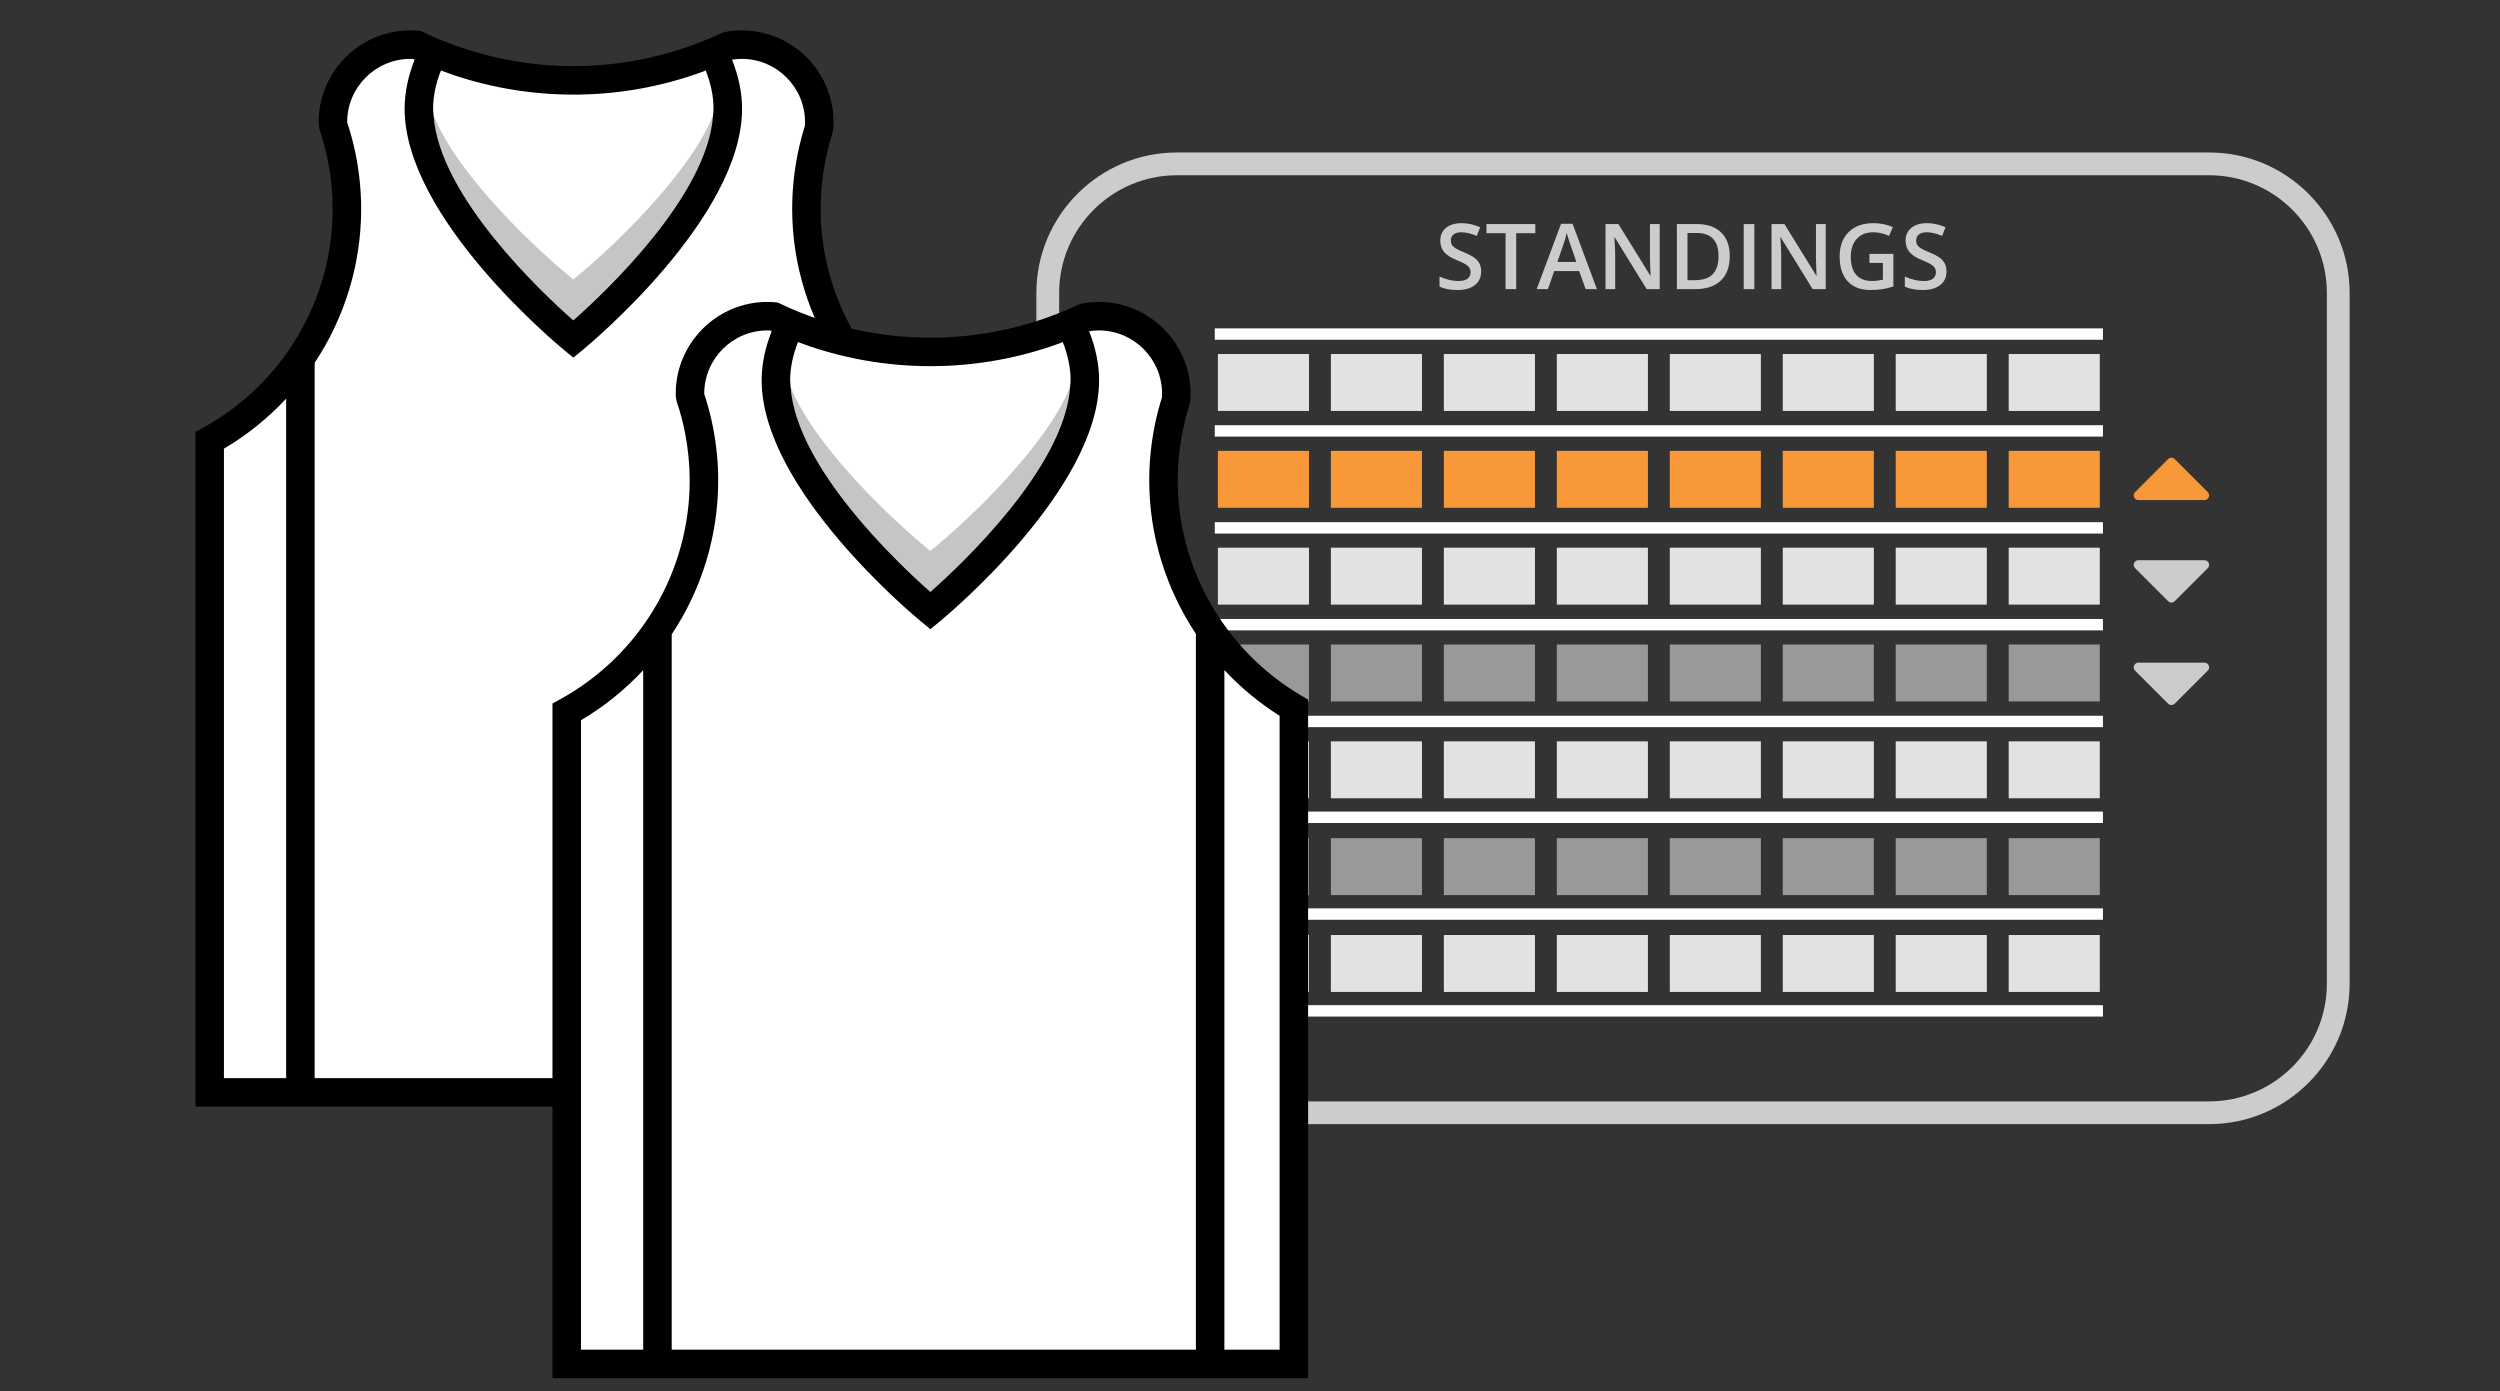 <?xml version="1.0" encoding="utf-8"?>
<!-- Generator: Adobe Illustrator 16.0.3, SVG Export Plug-In . SVG Version: 6.00 Build 0)  -->
<!DOCTYPE svg PUBLIC "-//W3C//DTD SVG 1.1//EN" "http://www.w3.org/Graphics/SVG/1.1/DTD/svg11.dtd">
<svg version="1.1" id="Layer_1" xmlns="http://www.w3.org/2000/svg" xmlns:xlink="http://www.w3.org/1999/xlink" x="0px" y="0px"
	 width="230px" height="128px" viewBox="0 0 230 128" enable-background="new 0 0 230 128" xml:space="preserve">
<rect x="0" y="0" width="230" height="128" fill="#333333" stroke="none"/>
<g>
	<g>
		<path fill="#CCCCCC" d="M203.241,103.42h-94.969c-7.127,0-12.926-5.798-12.926-12.925V26.954c0-7.127,5.799-12.925,12.926-12.925
			h94.969c7.126,0,12.925,5.798,12.925,12.925v63.542C216.166,97.622,210.367,103.42,203.241,103.42z M108.272,16.124
			c-5.972,0-10.831,4.858-10.831,10.83v63.542c0,5.972,4.858,10.83,10.831,10.83h94.969c5.973,0,10.83-4.858,10.83-10.83V26.954
			c0-5.972-4.857-10.83-10.83-10.83H108.272z"/>
		<g>
			<path fill="#CCCCCC" d="M136.267,24.975c0,0.532-0.192,0.949-0.577,1.252s-0.915,0.454-1.592,0.454
				c-0.678,0-1.23-0.104-1.662-0.315v-0.925c0.272,0.128,0.563,0.229,0.87,0.303s0.593,0.111,0.857,0.111
				c0.387,0,0.673-0.074,0.857-0.221c0.184-0.147,0.275-0.345,0.275-0.593c0-0.224-0.083-0.414-0.253-0.569
				c-0.17-0.156-0.518-0.34-1.048-0.552c-0.546-0.221-0.931-0.473-1.154-0.757c-0.223-0.284-0.335-0.625-0.335-1.023
				c0-0.499,0.178-0.892,0.531-1.179c0.354-0.286,0.831-0.43,1.429-0.43c0.572,0,1.144,0.125,1.71,0.376l-0.311,0.798
				c-0.532-0.224-1.007-0.336-1.424-0.336c-0.317,0-0.557,0.069-0.721,0.207c-0.163,0.137-0.245,0.319-0.245,0.546
				c0,0.156,0.032,0.289,0.098,0.399c0.065,0.11,0.174,0.215,0.323,0.313s0.42,0.228,0.811,0.389
				c0.439,0.183,0.761,0.354,0.966,0.511c0.204,0.158,0.354,0.337,0.45,0.536C136.219,24.47,136.267,24.705,136.267,24.975z"/>
			<path fill="#CCCCCC" d="M139.49,26.599h-0.978v-5.144h-1.76v-0.839h4.497v0.839h-1.76V26.599z"/>
			<path fill="#CCCCCC" d="M145.879,26.599l-0.598-1.662h-2.288l-0.585,1.662h-1.031l2.238-6.007h1.064l2.238,6.007H145.879z
				 M145.023,24.095l-0.561-1.629c-0.041-0.109-0.099-0.281-0.17-0.515c-0.072-0.235-0.123-0.407-0.149-0.516
				c-0.074,0.335-0.183,0.702-0.323,1.101l-0.54,1.559H145.023z"/>
			<path fill="#CCCCCC" d="M152.691,26.599h-1.198l-2.942-4.768h-0.033l0.021,0.266c0.039,0.507,0.058,0.972,0.058,1.392v3.11
				h-0.888v-5.983h1.187l2.934,4.743h0.024c-0.006-0.063-0.016-0.292-0.032-0.686c-0.017-0.395-0.024-0.702-0.024-0.923v-3.135
				h0.896V26.599z"/>
			<path fill="#CCCCCC" d="M159.137,23.55c0,0.988-0.274,1.743-0.822,2.265c-0.549,0.522-1.338,0.784-2.369,0.784h-1.674v-5.983
				h1.85c0.951,0,1.691,0.256,2.222,0.77S159.137,22.62,159.137,23.55z M158.105,23.583c0-1.432-0.669-2.148-2.009-2.148h-0.848
				v4.341h0.696C157.386,25.776,158.105,25.045,158.105,23.583z"/>
			<path fill="#CCCCCC" d="M160.422,26.599v-5.983h0.978v5.983H160.422z"/>
			<path fill="#CCCCCC" d="M167.963,26.599h-1.198l-2.942-4.768h-0.033l0.021,0.266c0.039,0.507,0.058,0.972,0.058,1.392v3.11
				h-0.888v-5.983h1.187l2.934,4.743h0.024c-0.006-0.063-0.016-0.292-0.032-0.686c-0.017-0.395-0.024-0.702-0.024-0.923v-3.135
				h0.896V26.599z"/>
			<path fill="#CCCCCC" d="M171.99,23.354h2.201v3.003c-0.36,0.117-0.706,0.201-1.037,0.25c-0.332,0.049-0.689,0.073-1.074,0.073
				c-0.906,0-1.604-0.268-2.096-0.804c-0.49-0.536-0.736-1.293-0.736-2.269c0-0.963,0.276-1.717,0.831-2.261
				c0.555-0.544,1.315-0.816,2.287-0.816c0.624,0,1.218,0.121,1.776,0.36l-0.344,0.814c-0.485-0.224-0.972-0.336-1.457-0.336
				c-0.639,0-1.144,0.201-1.514,0.602c-0.371,0.401-0.557,0.95-0.557,1.645c0,0.731,0.168,1.287,0.501,1.667
				c0.334,0.381,0.814,0.571,1.442,0.571c0.317,0,0.655-0.04,1.015-0.119v-1.543h-1.239V23.354z"/>
			<path fill="#CCCCCC" d="M179.077,24.975c0,0.532-0.192,0.949-0.577,1.252c-0.384,0.303-0.914,0.454-1.592,0.454
				c-0.677,0-1.229-0.104-1.661-0.315v-0.925c0.272,0.128,0.563,0.229,0.87,0.303c0.307,0.074,0.593,0.111,0.857,0.111
				c0.386,0,0.673-0.074,0.856-0.221c0.185-0.147,0.276-0.345,0.276-0.593c0-0.224-0.084-0.414-0.254-0.569
				c-0.169-0.156-0.518-0.34-1.047-0.552c-0.547-0.221-0.932-0.473-1.154-0.757c-0.223-0.284-0.336-0.625-0.336-1.023
				c0-0.499,0.179-0.892,0.532-1.179c0.354-0.286,0.831-0.43,1.429-0.43c0.572,0,1.144,0.125,1.71,0.376l-0.311,0.798
				c-0.532-0.224-1.007-0.336-1.425-0.336c-0.316,0-0.556,0.069-0.72,0.207c-0.164,0.137-0.245,0.319-0.245,0.546
				c0,0.156,0.032,0.289,0.098,0.399c0.065,0.11,0.174,0.215,0.323,0.313s0.42,0.228,0.811,0.389
				c0.439,0.183,0.761,0.354,0.966,0.511c0.204,0.158,0.354,0.337,0.45,0.536C179.03,24.47,179.077,24.705,179.077,24.975z"/>
		</g>
		<g>
			<rect x="112.047" y="32.57" fill="#E2E2E2" width="8.38" height="5.238"/>
			<rect x="122.441" y="32.57" fill="#E2E2E2" width="8.38" height="5.238"/>
			<rect x="132.834" y="32.57" fill="#E2E2E2" width="8.381" height="5.238"/>
			<rect x="143.227" y="32.57" fill="#E2E2E2" width="8.381" height="5.238"/>
			<rect x="153.621" y="32.57" fill="#E2E2E2" width="8.38" height="5.238"/>
			<rect x="164.014" y="32.57" fill="#E2E2E2" width="8.381" height="5.238"/>
			<rect x="174.406" y="32.57" fill="#E2E2E2" width="8.381" height="5.238"/>
			<rect x="184.8" y="32.57" fill="#E2E2E2" width="8.381" height="5.238"/>
			<rect x="112.047" y="41.479" fill="#F89838" width="8.38" height="5.238"/>
			<rect x="122.441" y="41.479" fill="#F89838" width="8.38" height="5.238"/>
			<rect x="132.834" y="41.479" fill="#F89838" width="8.381" height="5.238"/>
			<rect x="143.227" y="41.479" fill="#F89838" width="8.381" height="5.238"/>
			<rect x="153.621" y="41.479" fill="#F89838" width="8.38" height="5.238"/>
			<rect x="164.014" y="41.479" fill="#F89838" width="8.381" height="5.238"/>
			<rect x="174.406" y="41.479" fill="#F89838" width="8.381" height="5.238"/>
			<rect x="184.8" y="41.479" fill="#F89838" width="8.381" height="5.238"/>
			<rect x="112.047" y="50.387" fill="#E2E2E2" width="8.38" height="5.238"/>
			<rect x="122.441" y="50.387" fill="#E2E2E2" width="8.38" height="5.238"/>
			<rect x="132.834" y="50.387" fill="#E2E2E2" width="8.381" height="5.238"/>
			<rect x="143.227" y="50.387" fill="#E2E2E2" width="8.381" height="5.238"/>
			<rect x="153.621" y="50.387" fill="#E2E2E2" width="8.38" height="5.238"/>
			<rect x="164.014" y="50.387" fill="#E2E2E2" width="8.381" height="5.238"/>
			<rect x="174.406" y="50.387" fill="#E2E2E2" width="8.381" height="5.238"/>
			<rect x="184.8" y="50.387" fill="#E2E2E2" width="8.381" height="5.238"/>
			<rect x="112.047" y="59.295" fill="#999999" width="8.38" height="5.238"/>
			<rect x="122.441" y="59.295" fill="#999999" width="8.38" height="5.238"/>
			<rect x="132.834" y="59.295" fill="#999999" width="8.381" height="5.238"/>
			<rect x="143.227" y="59.295" fill="#999999" width="8.381" height="5.238"/>
			<rect x="153.621" y="59.295" fill="#999999" width="8.38" height="5.238"/>
			<rect x="164.014" y="59.295" fill="#999999" width="8.381" height="5.238"/>
			<rect x="174.406" y="59.295" fill="#999999" width="8.381" height="5.238"/>
			<rect x="184.8" y="59.295" fill="#999999" width="8.381" height="5.238"/>
			<rect x="112.047" y="68.204" fill="#E2E2E2" width="8.38" height="5.237"/>
			<rect x="122.441" y="68.204" fill="#E2E2E2" width="8.38" height="5.237"/>
			<rect x="132.834" y="68.204" fill="#E2E2E2" width="8.381" height="5.237"/>
			<rect x="143.227" y="68.204" fill="#E2E2E2" width="8.381" height="5.237"/>
			<rect x="153.621" y="68.204" fill="#E2E2E2" width="8.38" height="5.237"/>
			<rect x="164.014" y="68.204" fill="#E2E2E2" width="8.381" height="5.237"/>
			<rect x="174.406" y="68.204" fill="#E2E2E2" width="8.381" height="5.237"/>
			<rect x="184.8" y="68.204" fill="#E2E2E2" width="8.381" height="5.237"/>
			<rect x="112.047" y="77.112" fill="#999999" width="8.38" height="5.237"/>
			<rect x="122.441" y="77.112" fill="#999999" width="8.38" height="5.237"/>
			<rect x="132.834" y="77.112" fill="#999999" width="8.381" height="5.237"/>
			<rect x="143.227" y="77.112" fill="#999999" width="8.381" height="5.237"/>
			<rect x="153.621" y="77.112" fill="#999999" width="8.38" height="5.237"/>
			<rect x="164.014" y="77.112" fill="#999999" width="8.381" height="5.237"/>
			<rect x="174.406" y="77.112" fill="#999999" width="8.381" height="5.237"/>
			<rect x="184.8" y="77.112" fill="#999999" width="8.381" height="5.237"/>
			<rect x="112.047" y="86.021" fill="#E2E2E2" width="8.38" height="5.238"/>
			<rect x="122.441" y="86.021" fill="#E2E2E2" width="8.38" height="5.238"/>
			<rect x="132.834" y="86.021" fill="#E2E2E2" width="8.381" height="5.238"/>
			<rect x="143.227" y="86.021" fill="#E2E2E2" width="8.381" height="5.238"/>
			<rect x="153.621" y="86.021" fill="#E2E2E2" width="8.38" height="5.238"/>
			<rect x="164.014" y="86.021" fill="#E2E2E2" width="8.381" height="5.238"/>
			<rect x="174.406" y="86.021" fill="#E2E2E2" width="8.381" height="5.238"/>
			<rect x="184.8" y="86.021" fill="#E2E2E2" width="8.381" height="5.238"/>
			<rect x="111.759" y="39.119" fill="#FFFFFF" width="81.711" height="1.048"/>
			<rect x="111.759" y="30.211" fill="#FFFFFF" width="81.711" height="1.047"/>
			<rect x="111.759" y="48.041" fill="#FFFFFF" width="81.711" height="1.047"/>
			<rect x="111.759" y="56.945" fill="#FFFFFF" width="81.711" height="1.048"/>
			<rect x="111.759" y="65.85" fill="#FFFFFF" width="81.711" height="1.048"/>
			<rect x="111.759" y="74.667" fill="#FFFFFF" width="81.711" height="1.048"/>
			<rect x="111.759" y="83.571" fill="#FFFFFF" width="81.711" height="1.048"/>
			<rect x="111.759" y="92.476" fill="#FFFFFF" width="81.711" height="1.048"/>
		</g>
		<g>
			<path fill="#F89838" d="M202.805,46.009h-6.069c-0.236,0-0.433-0.197-0.433-0.433c0-0.116,0.048-0.224,0.129-0.305l3.033-3.034
				c0.081-0.081,0.189-0.128,0.306-0.128c0.115,0,0.224,0.047,0.305,0.128l3.033,3.034c0.082,0.082,0.129,0.189,0.129,0.305
				C203.237,45.812,203.041,46.009,202.805,46.009z"/>
		</g>
		<g>
			<path fill="#CCCCCC" d="M196.735,51.536h6.069c0.236,0,0.433,0.197,0.433,0.433c0,0.116-0.047,0.224-0.129,0.305l-3.033,3.034
				c-0.081,0.081-0.189,0.128-0.305,0.128c-0.116,0-0.225-0.047-0.306-0.128l-3.033-3.034c-0.081-0.082-0.129-0.189-0.129-0.305
				C196.303,51.733,196.499,51.536,196.735,51.536z"/>
		</g>
		<g>
			<path fill="#CCCCCC" d="M196.735,60.964h6.069c0.236,0,0.433,0.197,0.433,0.433c0,0.116-0.047,0.224-0.129,0.305l-3.033,3.034
				c-0.081,0.081-0.189,0.128-0.305,0.128c-0.116,0-0.225-0.047-0.306-0.128l-3.033-3.034c-0.081-0.082-0.129-0.189-0.129-0.305
				C196.303,61.161,196.499,60.964,196.735,60.964z"/>
		</g>
	</g>
	<g>
		<path fill="#FFFFFF" d="M74.191,19.22c0-1.713,0.184-3.382,0.521-4.996c0.17-0.81,0.383-1.604,0.631-2.383
			c0.017-0.199,0.031-0.4,0.031-0.604c0-3.94-3.194-7.133-7.134-7.133c-0.445,0-0.88,0.045-1.303,0.124
			c-0.897,0.423-1.817,0.804-2.755,1.146c-3.571,1.304-7.421,2.027-11.444,2.027c-3.667,0-7.186-0.61-10.485-1.703
			c-1.34-0.444-2.644-0.962-3.903-1.564c-0.194-0.017-0.391-0.029-0.589-0.029c-3.94,0-7.134,3.193-7.134,7.133
			c0,0.092,0.01,0.181,0.014,0.271c0.335,0.999,0.616,2.021,0.819,3.072c0.292,1.502,0.455,3.052,0.455,4.639
			c0,9.184-5.103,17.172-12.625,21.295v59.984h66.896V40.131C79.017,35.913,74.191,28.139,74.191,19.22z"/>
		<path fill="#A09F9F" fill-opacity="0.6" d="M52.745,29.476c2.895-2.553,12.34-11.44,12.853-18.846
			c-2.224,5.468-9.285,12.19-12.853,15.077c-3.567-2.882-10.626-9.599-12.85-15.072C40.411,18.048,49.851,26.925,52.745,29.476z"/>
		<path d="M86.851,39.001c-7-4.119-11.349-11.699-11.349-19.781c0-1.572,0.165-3.162,0.493-4.726c0.156-0.742,0.357-1.5,0.597-2.253
			l0.057-0.285c0.021-0.236,0.036-0.475,0.036-0.717c0-4.656-3.788-8.444-8.445-8.444c-0.498,0-1.017,0.049-1.541,0.146
			l-0.321,0.104c-0.844,0.397-1.735,0.768-2.646,1.1C56.986,6.606,49.564,6.74,42.665,4.454c-1.311-0.435-2.572-0.939-3.749-1.502
			l-0.218-0.104l-0.24-0.021c-0.231-0.019-0.462-0.034-0.697-0.034c-4.657,0-8.444,3.788-8.444,8.444
			c0,0.084,0.004,0.167,0.014,0.318l0.067,0.371c0.338,1.007,0.592,1.957,0.775,2.904c0.286,1.47,0.43,2.947,0.43,4.389
			c0,8.389-4.576,16.108-11.944,20.145l-0.681,0.374v62.071h69.519V39.381L86.851,39.001z M64.632,6.606
			c0.101-0.036,0.193-0.083,0.293-0.122c0.475,1.203,0.72,2.384,0.72,3.524c0,0.205-0.034,0.414-0.048,0.621
			c-0.513,7.405-9.958,16.293-12.853,18.846c-2.894-2.551-12.334-11.428-12.85-18.841c-0.015-0.208-0.049-0.42-0.049-0.626
			c0-1.142,0.248-2.325,0.723-3.528c0.422,0.157,0.84,0.32,1.272,0.462C49.297,9.414,57.333,9.272,64.632,6.606z M33.227,19.22
			c0-1.61-0.161-3.254-0.478-4.889c-0.196-1.007-0.459-2.013-0.808-3.07l-0.001-0.023c0-3.21,2.612-5.822,5.823-5.822
			c0.083,0,0.166,0.003,0.249,0.009c0.045,0.02,0.093,0.039,0.138,0.059c-0.606,1.523-0.925,3.04-0.925,4.525
			c0,10.04,14.09,21.718,14.69,22.209l0.832,0.683l0.832-0.683c0.6-0.492,14.69-12.17,14.69-22.209c0-1.483-0.316-2.999-0.922-4.52
			c0.311-0.048,0.604-0.074,0.894-0.074c3.211,0,5.823,2.612,5.823,5.822c0,0.118-0.006,0.234-0.015,0.351
			c-0.247,0.79-0.456,1.584-0.62,2.368c-0.365,1.741-0.549,3.511-0.549,5.264c0,5.081,1.549,9.978,4.292,14.109v65.859H28.948
			V33.376C31.69,29.251,33.227,24.349,33.227,19.22z M20.601,41.278c2.152-1.266,4.065-2.827,5.725-4.603v62.514h-5.725V41.278z
			 M84.875,99.188h-5.081V36.662c1.491,1.598,3.193,3.019,5.081,4.207V99.188z"/>
	</g>
	<g>
		<path fill="#FFFFFF" d="M107.04,44.202c0-1.713,0.184-3.383,0.521-4.996c0.17-0.81,0.383-1.604,0.631-2.382
			c0.018-0.2,0.031-0.4,0.031-0.604c0-3.94-3.193-7.134-7.133-7.134c-0.446,0-0.881,0.047-1.303,0.125
			c-0.897,0.422-1.817,0.803-2.755,1.146c-3.571,1.304-7.421,2.027-11.444,2.027c-3.667,0-7.186-0.611-10.485-1.704
			c-1.34-0.444-2.644-0.962-3.902-1.564c-0.195-0.016-0.391-0.03-0.589-0.03c-3.94,0-7.134,3.194-7.134,7.134
			c0,0.091,0.01,0.18,0.014,0.271c0.335,0.999,0.616,2.02,0.819,3.071c0.292,1.503,0.455,3.052,0.455,4.64
			c0,9.183-5.103,17.172-12.625,21.295v59.984h66.896V65.113C111.866,60.896,107.04,53.122,107.04,44.202z"/>
		<path fill="#A09F9F" fill-opacity="0.6" d="M85.594,54.458c2.895-2.553,12.339-11.44,12.853-18.846
			c-2.224,5.468-9.286,12.191-12.853,15.076c-3.567-2.881-10.626-9.598-12.851-15.071C73.259,43.03,82.7,51.907,85.594,54.458z"/>
		<path d="M119.699,63.984c-7-4.119-11.348-11.699-11.348-19.782c0-1.571,0.165-3.162,0.493-4.726
			c0.156-0.743,0.357-1.5,0.597-2.253l0.057-0.286c0.021-0.236,0.036-0.475,0.036-0.716c0-4.657-3.788-8.445-8.444-8.445
			c-0.499,0-1.017,0.049-1.542,0.146l-0.32,0.103c-0.845,0.398-1.736,0.769-2.647,1.101c-6.746,2.464-14.168,2.597-21.067,0.312
			c-1.312-0.435-2.573-0.94-3.749-1.503l-0.218-0.104l-0.24-0.02c-0.23-0.019-0.462-0.034-0.697-0.034
			c-4.657,0-8.444,3.788-8.444,8.445c0,0.083,0.004,0.166,0.014,0.317l0.067,0.371c0.339,1.007,0.592,1.957,0.775,2.904
			c0.286,1.469,0.43,2.946,0.43,4.389c0,8.388-4.576,16.107-11.944,20.145l-0.681,0.374v62.073h69.518v-62.43L119.699,63.984z
			 M97.481,31.589c0.1-0.036,0.193-0.084,0.293-0.122c0.475,1.203,0.721,2.384,0.721,3.524c0,0.204-0.035,0.414-0.048,0.621
			c-0.513,7.406-9.958,16.293-12.853,18.846C82.7,51.907,73.259,43.03,72.743,35.618c-0.015-0.208-0.049-0.42-0.049-0.626
			c0-1.143,0.248-2.325,0.724-3.528c0.421,0.157,0.839,0.319,1.271,0.462C82.146,34.396,90.181,34.254,97.481,31.589z
			 M66.075,44.202c0-1.61-0.161-3.255-0.478-4.889c-0.196-1.007-0.459-2.013-0.808-3.069l-0.001-0.023
			c0-3.211,2.612-5.823,5.822-5.823c0.083,0,0.167,0.003,0.249,0.009c0.045,0.021,0.094,0.039,0.139,0.059
			c-0.606,1.523-0.926,3.04-0.926,4.526c0,10.039,14.09,21.718,14.691,22.21l0.831,0.682l0.832-0.682
			c0.6-0.492,14.691-12.171,14.691-22.21c0-1.484-0.316-2.999-0.921-4.52c0.31-0.049,0.604-0.074,0.894-0.074
			c3.21,0,5.822,2.612,5.822,5.823c0,0.118-0.006,0.234-0.014,0.35c-0.247,0.791-0.456,1.585-0.62,2.368
			c-0.364,1.741-0.548,3.511-0.548,5.264c0,5.081,1.549,9.978,4.292,14.109v65.859H61.797V58.359
			C64.539,54.234,66.075,49.331,66.075,44.202z M53.45,66.26c2.152-1.265,4.065-2.826,5.725-4.603v62.514H53.45V66.26z
			 M117.724,124.171h-5.08V61.644c1.491,1.599,3.192,3.019,5.08,4.207V124.171z"/>
	</g>
</g>
</svg>
